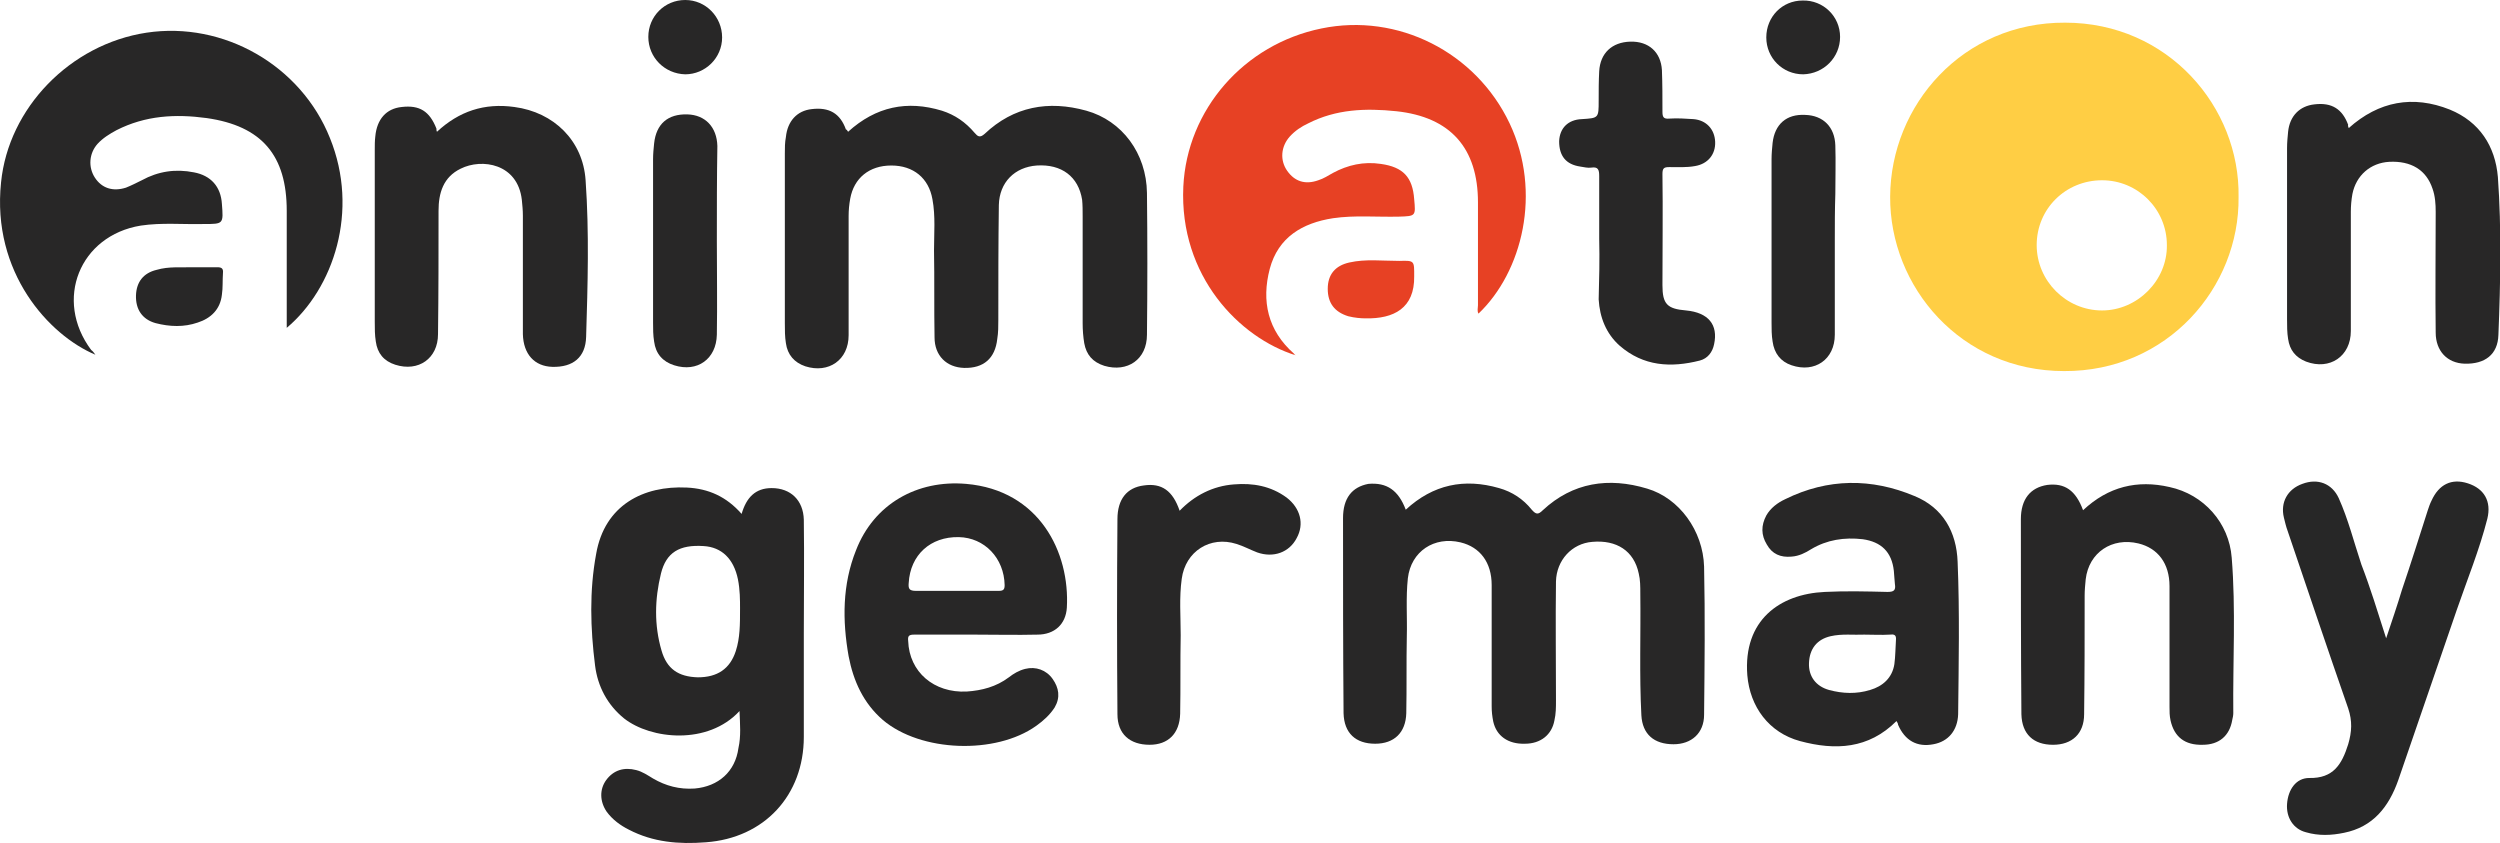 <?xml version="1.0" encoding="utf-8"?>
<!-- Generator: Adobe Illustrator 23.0.6, SVG Export Plug-In . SVG Version: 6.00 Build 0)  -->
<svg version="1.1" id="Layer_1" xmlns="http://www.w3.org/2000/svg" xmlns:xlink="http://www.w3.org/1999/xlink" x="0px" y="0px"
	 viewBox="0 0 474.3 159.9" style="enable-background:new 0 0 474.3 159.9;" xml:space="preserve">
<style type="text/css">
	.st0{fill:#282727;}
	.st1{fill:#E74124;}
	.st2{fill:#272727;}
	.st3{fill:#FFCE44;}
</style>
<path class="st0" d="M160.9,25c5.3-4.8,11.2-6,17.8-4c2.5,0.8,4.5,2.2,6.2,4.2c0.6,0.7,1,1,1.9,0.2c5.5-5.2,12.1-6.4,19.3-4.4
	c6.8,1.9,11.4,8.1,11.5,15.6c0.1,9,0.1,17.9,0,26.9c0,4.7-3.7,7.2-8.1,5.9c-2.2-0.7-3.4-2.1-3.8-4.3c-0.2-1.2-0.3-2.5-0.3-3.8
	c0-6.8,0-13.5,0-20.3c0-1,0-2.1-0.1-3.1c-0.7-4.4-3.9-6.8-8.6-6.5c-4.2,0.3-7.1,3.2-7.2,7.5c-0.1,7.3-0.1,14.5-0.1,21.8
	c0,1.2,0,2.4-0.2,3.6c-0.4,3.7-2.6,5.6-6.3,5.5c-3.3-0.1-5.6-2.3-5.6-5.8c-0.1-5.5,0-11-0.1-16.5c0-3.2,0.3-6.5-0.3-9.7
	c-0.7-4-3.6-6.4-7.8-6.4c-4.2,0-7.1,2.4-7.8,6.3c-0.2,1.1-0.3,2.2-0.3,3.3c0,7.5,0,15.1,0,22.6c0,4.7-3.8,7.3-8.2,5.9
	c-2.1-0.7-3.4-2.2-3.7-4.4c-0.2-1.2-0.2-2.5-0.2-3.8c0-10.7,0-21.5,0-32.2c0-1,0-2.1,0.2-3.1c0.3-3,2.1-5,4.9-5.3
	c3.3-0.4,5.4,0.8,6.5,3.9C160.6,24.5,160.7,24.7,160.9,25z"/>
<path class="st0" d="M266.7,96.7c5.2-4.8,11.1-6,17.7-4.1c2.5,0.7,4.6,2.1,6.2,4.1c0.8,0.9,1.2,1,2.1,0.1c5.7-5.3,12.5-6.3,19.8-4.1
	c6.1,1.8,10.6,8,10.8,14.8c0.2,9.4,0.1,18.7,0,28.1c0,3.5-2.4,5.6-5.8,5.6c-3.7,0-5.9-1.9-6.1-5.5c-0.4-7.7-0.1-15.4-0.2-23.1
	c0-1.3,0-2.6-0.3-3.8c-0.9-4.3-4.2-6.4-8.8-6c-3.9,0.3-6.8,3.5-6.9,7.5c-0.1,7.5,0,15.1,0,22.6c0,1.3,0,2.5-0.3,3.8
	c-0.5,2.7-2.6,4.4-5.6,4.4c-3.2,0.1-5.4-1.5-6-4.2c-0.2-1-0.3-1.9-0.3-2.9c0-7.7,0-15.3,0-23c0-4.3-2.2-7.2-5.9-8.1
	c-5-1.2-9.4,1.7-10,6.8c-0.4,3.7-0.1,7.4-0.2,11.1c-0.1,4.8,0,9.7-0.1,14.5c-0.1,3.7-2.3,5.8-5.9,5.8c-3.7,0-5.9-2-6-5.8
	c-0.1-12.3-0.1-24.7-0.1-37c0-3.8,1.7-5.9,4.8-6.5C263.1,91.5,265.3,93,266.7,96.7z"/>
<path class="st1" d="M245.8,67.4c-10.6-3.3-22.1-15-21.3-32c0.7-14.6,11.5-27,26.2-30c14.5-3,29.3,4.5,35.7,18
	c6.2,13.1,2.4,28.2-5.9,36.1c-0.3-0.5-0.1-1.1-0.1-1.6c0-6.5,0-13,0-19.5c0-10.3-5.2-16.2-15.5-17.3c-5.8-0.6-11.4-0.4-16.7,2.3
	c-1.3,0.6-2.5,1.4-3.5,2.5c-1.7,1.9-1.9,4.5-0.5,6.5c1.4,2,3.4,2.7,5.9,1.8c1-0.3,1.9-0.9,2.8-1.4c2.8-1.5,5.8-2.2,9.1-1.7
	c4.2,0.6,6,2.5,6.3,6.7c0.3,3.2,0.3,3.2-2.9,3.3c-4.2,0.1-8.4-0.3-12.5,0.3c-5.8,0.9-10.4,3.6-12,9.6c-1.6,6.1-0.4,11.7,4.6,16.1
	C245.5,67.2,245.7,67.3,245.8,67.4z"/>
<path class="st0" d="M18.1,67.3C9.3,63.6-1.6,51.7,0.2,34.6C1.6,20.5,13.3,8.4,27.8,6.2c14.6-2.2,29.3,6.2,34.8,20
	c5.6,13.8,0.7,28.5-8.2,36c0-1.2,0-2.3,0-3.4c0-6.3,0-12.6,0-18.8c0-10.5-4.7-16.1-15.2-17.6c-5.9-0.8-11.6-0.5-17.1,2.3
	c-1.3,0.7-2.6,1.5-3.6,2.6c-1.6,1.8-1.8,4.4-0.5,6.4c1.3,2,3.4,2.7,5.9,1.9c1-0.4,2-0.9,3-1.4c3.1-1.7,6.4-2.2,9.9-1.5
	c3.2,0.6,5.1,2.7,5.3,6c0.3,3.8,0.3,3.8-3.4,3.8c-4,0.1-8-0.3-12,0.3c-11.6,1.9-16.5,14.1-9.4,23.6C17.6,66.6,17.8,66.9,18.1,67.3z"
	/>
<path class="st0" d="M140.3,134.9c-6,6.5-16.8,5.4-21.9,1.4c-3.2-2.6-5-6.1-5.5-10c-0.9-7.1-1.1-14.2,0.2-21.2
	c1.6-9.3,9-13,17.2-12.6c4.1,0.2,7.5,1.7,10.4,5c0.9-3.1,2.6-4.9,5.7-4.9c3.6,0,6,2.3,6.1,6c0.1,7.2,0,14.3,0,21.5
	c0,6.6,0,13.1,0,19.7c0,11.1-7.5,19.2-18.6,20c-5.1,0.4-10,0-14.6-2.4c-1.6-0.8-3.1-1.9-4.2-3.4c-1.3-1.9-1.4-4.2-0.1-6
	c1.4-1.9,3.4-2.5,5.7-1.9c1.2,0.3,2.2,1,3.2,1.6c2.4,1.4,5,2.1,7.9,1.9c4.5-0.4,7.7-3.2,8.3-7.7
	C140.6,139.7,140.4,137.4,140.3,134.9z M140.4,115.4c0-1.5,0-3.5-0.4-5.5c-0.8-3.9-3.1-6.1-6.5-6.3c-4.6-0.3-7.1,1.2-8.1,5.2
	c-1.2,4.9-1.3,9.8,0.1,14.6c1,3.5,3.2,5,6.9,5.1c3.7,0,6.1-1.6,7.2-5C140.4,121,140.4,118.5,140.4,115.4z"/>
<path class="st0" d="M359.8,136.8c-5.3,5.3-11.6,5.6-18.3,3.8c-5.9-1.6-9.5-6.5-10-12.5c-0.8-10.4,6.1-15.4,14.7-15.8
	c4-0.2,7.9-0.1,11.9,0c1.2,0,1.6-0.3,1.4-1.5c-0.1-0.8-0.1-1.6-0.2-2.5c-0.4-3.6-2.4-5.5-5.9-6c-3.5-0.4-6.8,0.1-9.8,1.9
	c-1.1,0.7-2.3,1.3-3.7,1.4c-2.1,0.2-3.7-0.5-4.7-2.3c-1.1-1.8-1.1-3.6-0.1-5.5c0.8-1.4,2.1-2.4,3.6-3.1c8.1-4,16.4-4,24.5-0.6
	c5.4,2.2,8,6.8,8.2,12.5c0.4,9.6,0.2,19.3,0.1,28.9c-0.1,3.1-1.9,5.2-4.7,5.7c-3.1,0.6-5.4-0.7-6.7-3.7
	C360.1,137.3,360,137.1,359.8,136.8z M353.7,120.4c-2,0.1-4.2-0.2-6.4,0.3c-2.6,0.6-4,2.4-4.1,5.1c-0.1,2.5,1.3,4.4,3.8,5.1
	c2.6,0.7,5.2,0.8,7.8,0c2.4-0.7,4.2-2.3,4.6-4.9c0.2-1.5,0.2-3.1,0.3-4.6c0.1-1-0.4-1.1-1.2-1C356.9,120.5,355.5,120.4,353.7,120.4z
	"/>
<path class="st0" d="M185.1,120.4c-3.9,0-7.8,0-11.7,0c-1,0-1.2,0.3-1.1,1.2c0.2,5.9,4.9,9.9,11.1,9.6c2.9-0.2,5.6-0.9,8-2.7
	c0.9-0.7,1.9-1.3,3.1-1.6c2-0.5,4,0.2,5.2,1.9c1.2,1.7,1.5,3.5,0.4,5.4c-0.9,1.4-2.1,2.5-3.5,3.5c-7.7,5.5-21.9,5-29.1-1.1
	c-3.7-3.2-5.6-7.4-6.5-12.1c-1.2-6.8-1.2-13.6,1.4-20.1c3.4-8.8,11.6-13.4,20.9-12.6c13.9,1.2,19.7,13,19.1,23.5
	c-0.2,3.1-2.3,5.1-5.6,5.1C192.9,120.5,189,120.4,185.1,120.4C185.1,120.4,185.1,120.4,185.1,120.4z M181.4,112.1c2.7,0,5.4,0,8.1,0
	c0.9,0,1.1-0.3,1.1-1.1c-0.1-5.1-3.8-9-8.7-9.1c-5.4-0.1-9.2,3.4-9.5,8.7c-0.1,1.1,0.1,1.5,1.4,1.5
	C176.2,112.1,178.8,112.1,181.4,112.1z"/>
<path class="st0" d="M445.6,24.3c5.7-5.1,12.2-6.3,19.2-3.5c5.6,2.3,8.6,6.9,9.1,12.8c0.7,9.9,0.5,19.9,0.1,29.9
	c-0.1,3.8-2.6,5.6-6.4,5.5c-3.3-0.1-5.5-2.4-5.5-5.9c-0.1-7.6,0-15.3,0-22.9c0-1.5-0.1-3-0.6-4.4c-1.2-3.6-4.1-5.3-8.2-5.1
	c-3.6,0.2-6.3,2.6-7,6.1c-0.2,1.1-0.3,2.3-0.3,3.4c0,7.5,0,15.1,0,22.6c0,4.8-4,7.5-8.5,5.8c-2-0.8-3.1-2.2-3.4-4.3
	c-0.2-1.2-0.2-2.5-0.2-3.8c0-10.8,0-21.6,0-32.4c0-1,0.1-2.1,0.2-3.1c0.3-3,2.2-4.9,5-5.2c3.3-0.4,5.3,0.9,6.4,3.9
	C445.4,23.8,445.5,24,445.6,24.3z"/>
<path class="st0" d="M82.9,25c4.2-3.9,9-5.5,14.7-4.7c7.5,1,13,6.4,13.5,13.9c0.7,9.9,0.4,19.8,0.1,29.7c-0.1,3.9-2.5,5.8-6.4,5.7
	c-3.4-0.1-5.5-2.4-5.6-6.2c0-7.5,0-15,0-22.5c0-1-0.1-2-0.2-3C98.2,31,91.4,30,87.4,32c-3.3,1.6-4.2,4.6-4.2,8
	c0,7.8,0,15.6-0.1,23.4c0,4.6-3.7,7.2-8.1,5.8c-2.2-0.7-3.4-2.2-3.7-4.4c-0.2-1.2-0.2-2.5-0.2-3.8c0-10.8,0-21.7,0-32.5
	c0-0.9,0-1.8,0.1-2.6c0.3-3.3,2.1-5.3,5-5.6c3.4-0.4,5.3,0.8,6.6,4.1C82.8,24.6,82.8,24.8,82.9,25z"/>
<path class="st0" d="M395.2,96.8c4.8-4.5,10.3-5.8,16.4-4.4c6.5,1.4,11.3,6.8,11.8,13.4c0.8,9.8,0.2,19.7,0.3,29.5
	c0,0.4-0.1,0.9-0.2,1.3c-0.5,3-2.5,4.7-5.6,4.7c-3.4,0.1-5.4-1.5-6.1-4.6c-0.2-0.9-0.2-1.7-0.2-2.6c0-7.6,0-15.3,0-22.9
	c0-4.3-2.2-7.2-5.9-8.1c-5-1.2-9.4,1.7-10,6.8c-0.1,1-0.2,2.1-0.2,3.1c0,7.5,0,15-0.1,22.5c0,3.7-2.3,5.8-5.9,5.8
	c-3.7,0-5.9-2-6-5.8c-0.1-12.3-0.1-24.7-0.1-37c0-3.8,1.8-6,5-6.5C391.7,91.6,393.8,93,395.2,96.8z"/>
<path class="st2" d="M452.7,121.1c1.1-3.3,2.1-6.2,3-9.2c1.7-5,3.3-10.1,4.9-15.1c0.2-0.6,0.4-1.2,0.7-1.8c1.4-3.1,3.8-4.3,6.9-3.3
	c3.1,1,4.5,3.4,3.7,6.7c-1.5,5.9-3.8,11.5-5.8,17.3c-3.7,10.8-7.4,21.5-11.1,32.3c-1.8,5.1-4.8,8.9-10.3,10
	c-2.4,0.5-4.8,0.6-7.2-0.1c-2.4-0.6-3.8-2.8-3.6-5.4c0.2-2.7,1.7-4.9,4.2-4.9c4.6,0.1,6.2-2.6,7.4-6.4c0.7-2.4,0.8-4.4,0-6.8
	c-3.9-11.2-7.7-22.5-11.5-33.7c-0.3-0.8-0.5-1.7-0.7-2.5c-0.7-2.9,0.7-5.4,3.5-6.4c2.9-1.1,5.6-0.1,6.9,2.7c1.8,4,2.9,8.4,4.3,12.6
	C449.7,111.5,451.1,116.1,452.7,121.1z"/>
<path class="st0" d="M303.4,45.3c0-4,0-7.9,0-11.9c0-1.2-0.2-1.8-1.5-1.6c-0.7,0.1-1.4-0.1-2.1-0.2c-2.7-0.4-4-2-4-4.8
	c0.1-2.5,1.7-4.1,4.3-4.2c3.2-0.2,3.2-0.2,3.2-3.5c0-1.9,0-3.7,0.1-5.6c0.2-3.4,2.4-5.5,5.9-5.6c3.5-0.1,5.8,2,6,5.4
	c0.1,2.6,0.1,5.3,0.1,7.9c0,1,0.2,1.4,1.3,1.3c1.5-0.1,3.1,0,4.6,0.1c2.4,0.2,4,1.9,4.1,4.3c0.1,2.4-1.4,4.2-3.8,4.6
	c-1.6,0.3-3.3,0.2-4.9,0.2c-1,0-1.3,0.2-1.3,1.3c0.1,7,0,14.1,0,21.1c0,3.6,0.9,4.5,4.5,4.8c4.2,0.4,6.1,2.7,5.3,6.4
	c-0.3,1.5-1.2,2.7-2.7,3.1c-5.5,1.4-10.7,1.1-15.2-2.8c-2.6-2.3-3.8-5.4-4-8.8C303.4,53.1,303.5,49.2,303.4,45.3
	C303.5,45.3,303.4,45.3,303.4,45.3z"/>
<path class="st0" d="M223.8,96.9c2.8-2.9,6.3-4.7,10.3-5c3.6-0.3,7,0.3,10,2.5c2.6,2,3.4,5,1.9,7.7c-1.4,2.7-4.4,3.8-7.5,2.7
	c-1.3-0.5-2.6-1.2-3.9-1.6c-5-1.6-9.7,1.4-10.4,6.6c-0.5,3.6-0.2,7.1-0.2,10.7c-0.1,5,0,9.9-0.1,14.9c-0.1,3.8-2.3,5.9-5.8,5.9
	c-3.7,0-6.1-2-6.1-5.8c-0.1-12.3-0.1-24.6,0-37c0-3.8,1.8-6,5-6.4C220.4,91.6,222.5,93.1,223.8,96.9z"/>
<path class="st0" d="M136,45.8c0,5.9,0.1,11.8,0,17.7c-0.1,4.6-3.7,7.2-8.1,5.8c-2.2-0.7-3.5-2.2-3.8-4.5c-0.2-1.2-0.2-2.4-0.2-3.6
	c0-10.3,0-20.7,0-31c0-1,0.1-2,0.2-3c0.4-3.7,2.6-5.6,6.3-5.5c3.4,0.1,5.6,2.4,5.7,6C136,33.7,136,39.7,136,45.8z"/>
<path class="st0" d="M348.1,45.8c0,5.9,0,11.8,0,17.7c0,4.7-3.8,7.3-8.2,5.8c-2.1-0.7-3.3-2.3-3.6-4.5c-0.2-1.2-0.2-2.4-0.2-3.6
	c0-10.3,0-20.7,0-31c0-1,0.1-2.1,0.2-3.1c0.4-3.5,2.6-5.5,6.2-5.3c3.4,0.1,5.6,2.3,5.7,5.8c0.1,3.1,0,6.2,0,9.2
	C348.1,39.7,348.1,42.7,348.1,45.8C348.1,45.8,348.1,45.8,348.1,45.8z"/>
<path class="st1" d="M259.1,60.4c-0.9,0-2.1-0.1-3.3-0.4c-2.6-0.8-3.9-2.5-3.9-5.2c0-2.7,1.4-4.4,4.1-5c3.1-0.7,6.3-0.3,9.5-0.3
	c2.9-0.1,2.8,0,2.8,2.9C268.4,58.5,264.4,60.5,259.1,60.4z"/>
<path class="st0" d="M123,7c0-3.9,3.1-7,7-7c3.9,0,7,3.2,7,7.1c0,3.9-3.2,7-7,7C126.1,14,123,10.9,123,7z"/>
<path class="st0" d="M349.1,7c0,3.9-3.1,7-7,7.1c-3.9,0-7-3.1-7-7c0-3.9,3-7,6.9-7C345.9,0,349.1,3.1,349.1,7z"/>
<path class="st0" d="M36.2,50.7c1.9,0,3.4,0,5,0c0.8,0,1.2,0.2,1.1,1.1c-0.1,1.4,0,2.8-0.2,4.1c-0.3,2.8-2.1,4.5-4.6,5.3
	c-2.6,0.9-5.3,0.8-8,0.1c-2.5-0.7-3.8-2.6-3.7-5.3c0.1-2.5,1.4-4.2,3.9-4.8C32.1,50.5,34.3,50.8,36.2,50.7z"/>
<path class="st3" d="M391.8,4.3c-19.4-0.1-33.1,15.6-33.2,33c-0.1,17.1,13.4,33.1,33,33.1c19.6,0.1,33.3-15.9,33.1-33
	C425,20.3,411.3,4.3,391.8,4.3z M398.8,58.9c-6.8,0-12.4-5.6-12.4-12.4c0-6.9,5.5-12.3,12.4-12.3c6.8,0,12.3,5.5,12.3,12.3
	C411.2,53.2,405.5,58.9,398.8,58.9z"/>
</svg>

